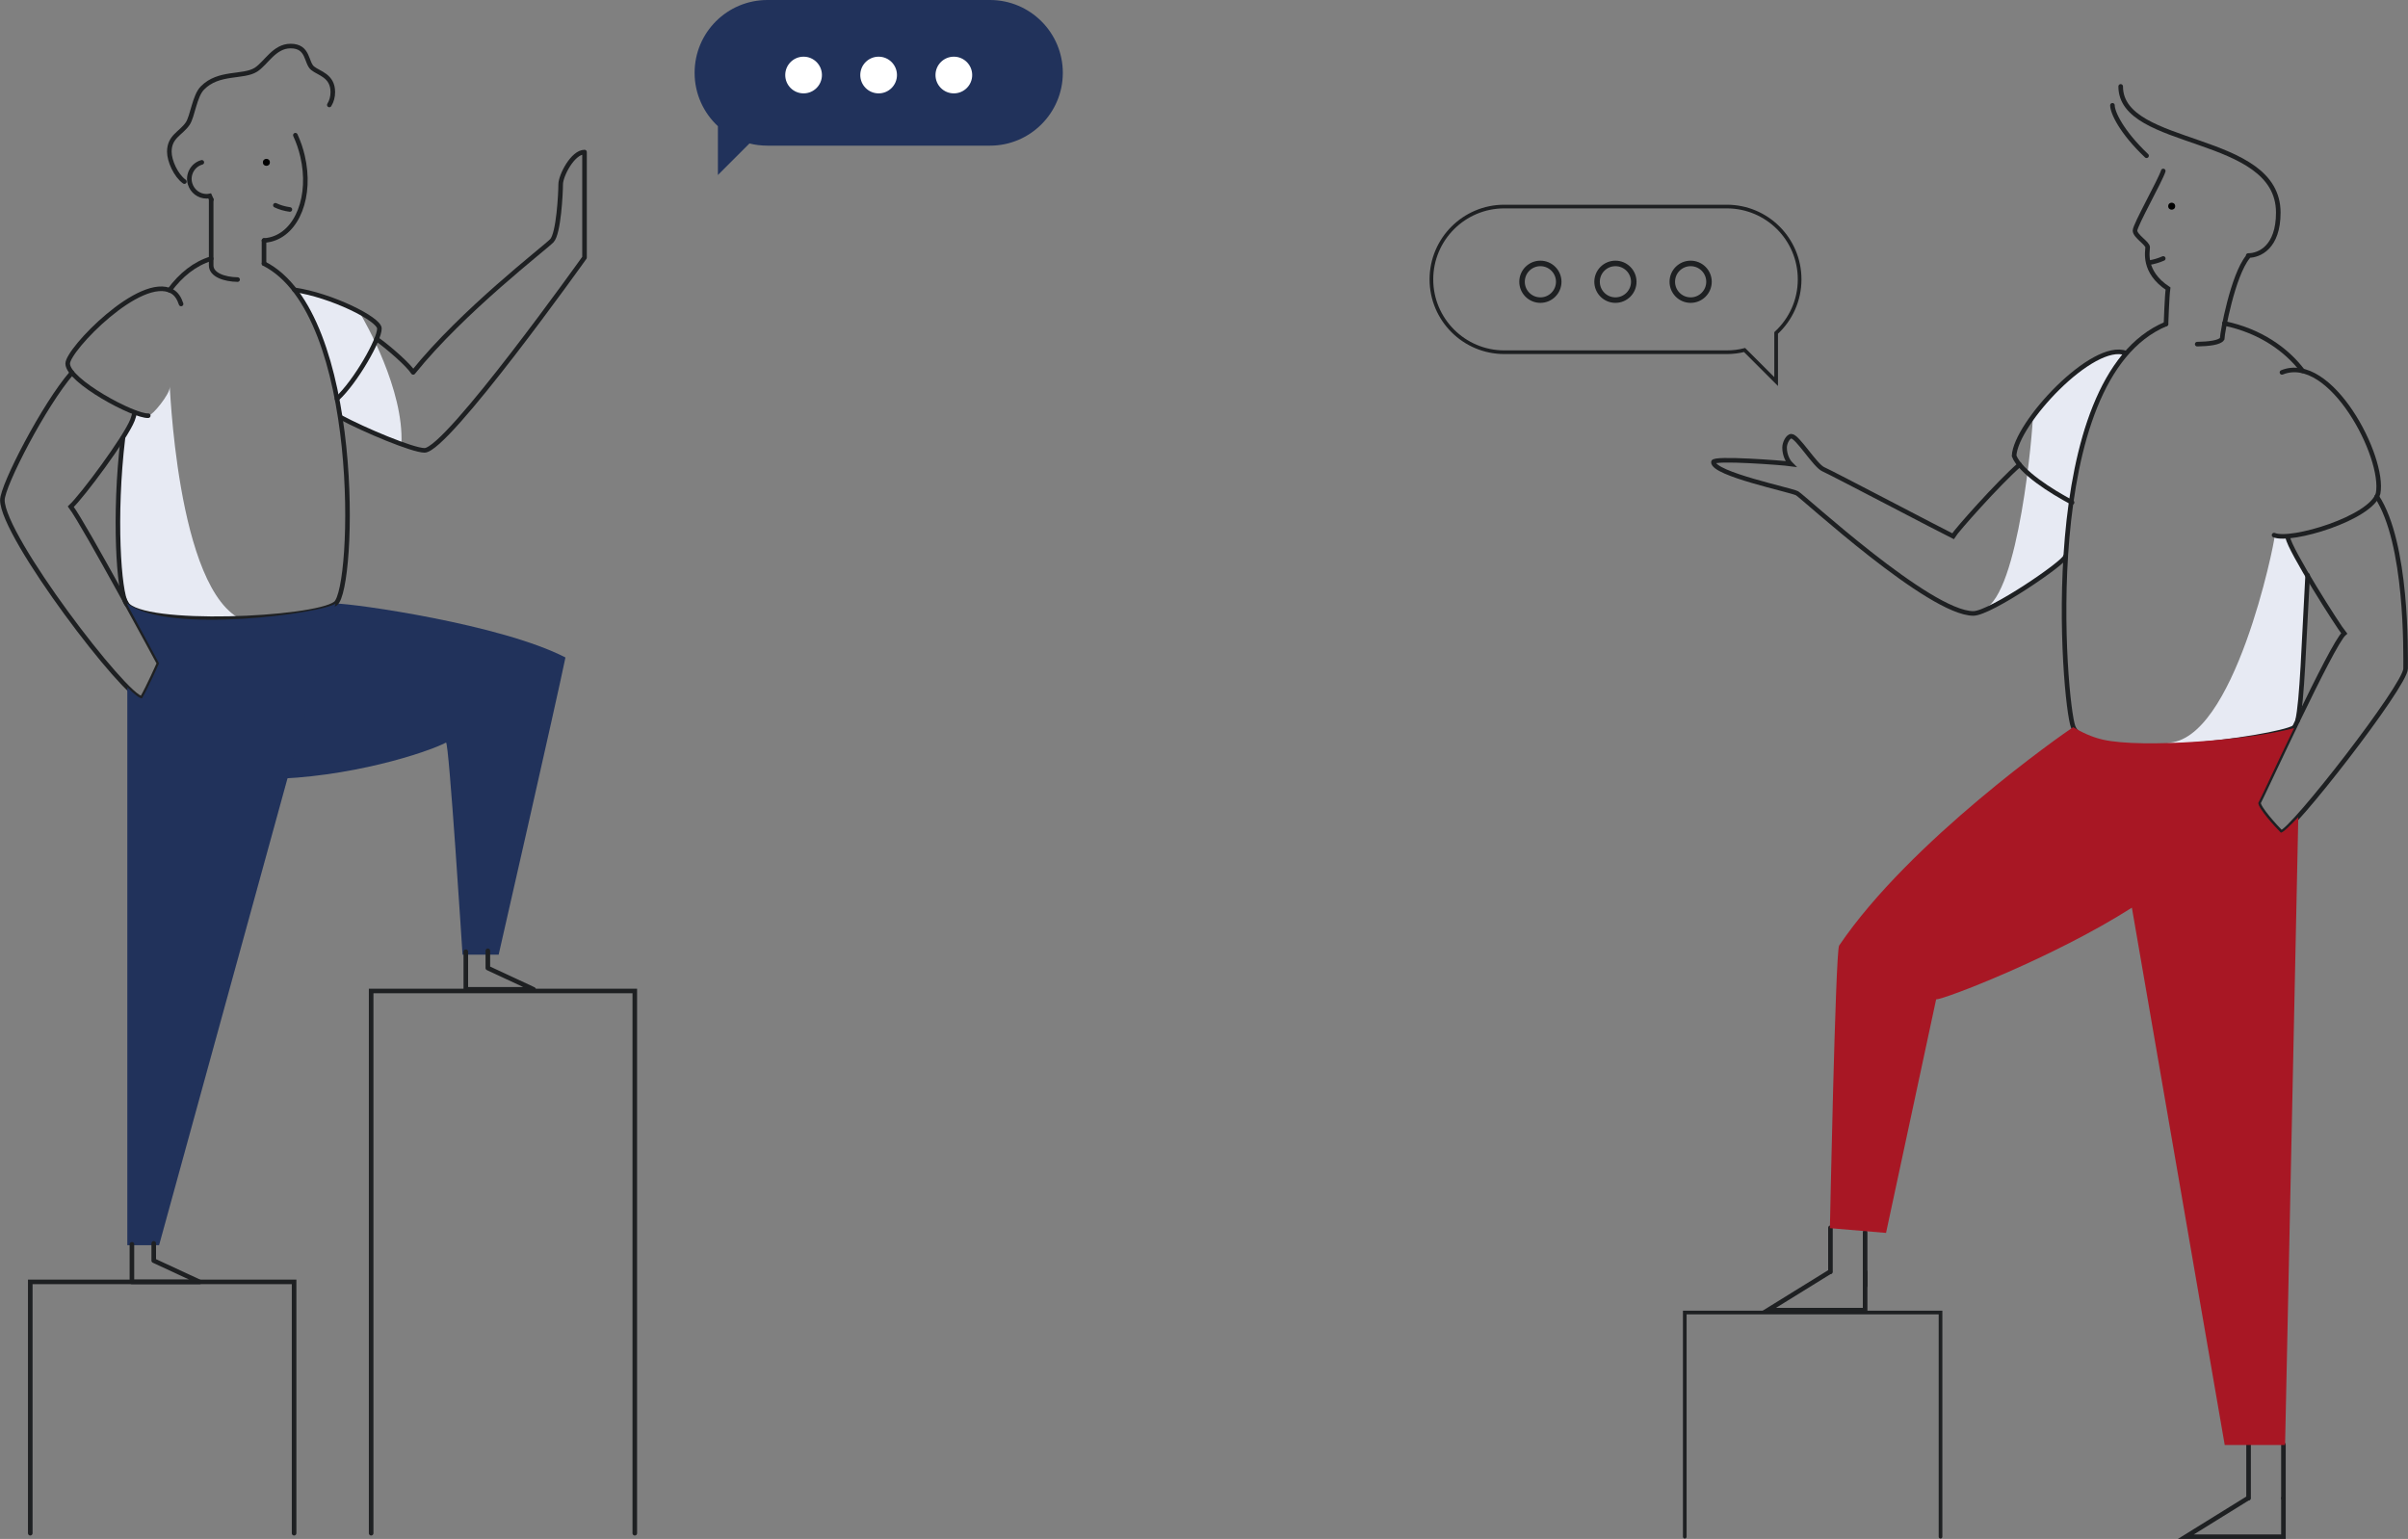 <?xml version="1.0" encoding="utf-8"?>
<!-- Generator: Adobe Illustrator 23.0.3, SVG Export Plug-In . SVG Version: 6.00 Build 0)  -->
<svg xmlns="http://www.w3.org/2000/svg" xmlns:xlink="http://www.w3.org/1999/xlink" x="0px" y="0px"
     viewBox="0 0 1312.5 838.9" style="enable-background:new 0 0 1312.5 838.9;" xml:space="preserve">
<rect x="0" y="0" width="1312.5" height="838.9" fill="#808080" stroke="none"/>
<style type="text/css">
	.communicating-men-0{fill:#E7EAF3;}
	.communicating-men-1{fill:#21325B;}
	.communicating-men-2{fill:none;stroke:#1E2022;}
	.communicating-men-3{fill:#FFFFFF;}
	.communicating-men-4{fill:#1E2022;}
    .communicating-men-5{fill:#A81724;}
</style>
    <path class="communicating-men-0 fill-gray-300" d="M195.8,170c3.5,5.8,24.4,42.6,23,72.1c-6.6-2.5-33.4-14.8-33.4-14.8l-1.7-10l-7.3-28.2l-4.1-10.8l-6.9-14.2
	l-4.5-6.2l12,2.8L195.8,170z"/>
    <path class="communicating-men-0 fill-gray-300" d="M92.5,211.2c0-8.4,3,111.9,40.3,127c-20.1,5.8-52.8,1.3-52.8,1.3l-10.5-9.9l-3.1-7.5l-1.9-26.8v-9.5l0.1-15.8
	l1.5-22.9l1.3-8.1l4.6-10.5l1.9-3.7c0,0,5.3,1.6,7.3,1.6S92.5,214.9,92.5,211.2z"/>
    <path class="communicating-men-1 fill-dark" d="M182.9,329c10,0,90.2,11.3,125.3,29.4c-4.8,23.5-36.4,162-36.4,162h-19.7c0,0-7.4-116.6-9-115.6
	c-10.6,5.5-52.8,19.3-97.9,19.9"/>
    <path class="communicating-men-2 fill-none stroke-dark" stroke-width="2.5" stroke-linecap="round"
          stroke-linejoin="round" d="M205.3,184.8c6.9,4.9,17.5,14.3,19.9,18.2c27.2-33.8,71.9-67.9,75.6-71.8s4.8-25.9,4.8-30.7s6.6-17.6,13-17.6
	v57.5c0,0-74.9,105.1-87.2,105.1c-6.4,0-32.7-11-45.9-18.1"/>
    <path class="communicating-men-2 fill-none stroke-dark" stroke-width="2.5" stroke-linecap="round"
          stroke-miterlimit="10" d="M160.5,158c20,2.9,46.3,15.9,46.3,21.1c0.1,6-12.9,28.9-23.1,38.3"/>
    <path class="communicating-men-2 fill-none stroke-dark" stroke-width="2.5" stroke-linecap="round"
          stroke-miterlimit="10" d="M179.5,57.2c1.3-2.1,1.9-4.5,1.9-7c0-9-7.6-10.2-11-13c-3.7-3-2.1-12.1-12-12.1c-8.9,0-13.3,9.3-18.9,12.9
	c-6.9,4.4-20.4,0.9-29.2,10c-4.3,4.4-5.3,15.4-8,19.4c-3.7,5.4-10,7-10,15.3c0,5,3.5,12.9,8.2,16.3"/>
    <path class="communicating-men-2 fill-none stroke-dark" stroke-width="2.5" stroke-linecap="round"
          stroke-miterlimit="10"
          d="M143.9,143.7c53.8,27.3,49.5,177.3,39,185.3c-11.5,8.8-105.5,13.1-114.1,0c-4-6.1-6.9-47.6-1.8-90.2"/>
    <path class="communicating-men-2 fill-none stroke-dark" stroke-width="2.5" stroke-linecap="round"
          stroke-miterlimit="10" d="M92.4,158.2c6.2-8.4,13.8-14.5,22.7-17.2"/>
    <path class="communicating-men-2 fill-none stroke-dark" stroke-width="2.5" stroke-linecap="round"
          stroke-miterlimit="10" d="M39.2,203.2c-15.1,17.3-37.9,61.5-37.9,69.4c0,20,67.5,108.1,76.1,108.1c3.6-6.2,9.3-19.1,9.3-19.1
	S46,286,38.6,276.2c6.4-6,29.8-37.5,33.6-47.2c0.5-1.3,0.9-2.7,1.2-4.1"/>
    <path class="communicating-men-2 fill-none stroke-dark" stroke-width="2.5" stroke-linecap="round"
          stroke-miterlimit="10"
          d="M80.8,226.6c-7.6,0.5-43.9-18.9-43.9-28.4c0-7.6,39.7-48.8,56.8-39.4c2.4,1.3,4,3.8,5,6.9"/>
    <path class="communicating-men-2 fill-none stroke-dark" stroke-width="2.5" stroke-linecap="round"
          stroke-miterlimit="10" d="M143.9,143.7v-12.6"/>
    <path class="communicating-men-2 fill-none stroke-dark" stroke-width="2.5" stroke-linecap="round"
          stroke-miterlimit="10" d="M115.1,108.8v35.9c0,5.1,7.2,7.6,14.4,7.7"/>
    <path class="communicating-men-2 fill-none stroke-dark" stroke-width="2.5" stroke-linecap="round"
          stroke-miterlimit="10"
          d="M143.9,131.1c1.1-0.1,2.3-0.2,3.4-0.5c14.8-3.5,22.7-23.8,17.6-45.5c-0.9-3.9-2.2-7.7-3.9-11.4"/>
    <path class="communicating-men-2 fill-none stroke-dark" stroke-width="2.5" stroke-linecap="round"
          stroke-miterlimit="10"
          d="M110,88.5c-5,1.4-7.9,6.7-6.4,11.7c1.2,4,4.8,6.8,9,6.8c0.6,0,1.2-0.1,1.7-0.2c0.3,0.7,0.6,1.3,0.9,2"/>
    <path class="communicating-men-1 fill-dark" d="M69.4,329v0.6c9.4,17.3,17.3,32,17.3,32s-5.7,12.9-9.3,19.1c-1.4,0-4.2-2.2-8-6v304.1h17.3L182.9,329
	C176.8,334.1,91.8,346.1,69.4,329z"/>
    <path class="communicating-men-1 fill-dark" opacity=".1" d="M69.4,329v0.6c9.4,17.3,17.3,32,17.3,32s-5.7,12.9-9.3,19.1c-1.4,0-4.2-2.2-8-6v304.1h17.3L182.9,329
	C176.8,334.1,91.8,346.1,69.4,329z"/>
    <polyline class="communicating-men-2 fill-none stroke-dark" stroke-width="2.5" stroke-linecap="round"
              stroke-linejoin="round" points="71.9,678.3 71.9,698.8 108.8,698.8 83.8,687.2 83.8,677.8 "/>
    <polyline class="communicating-men-2 fill-none stroke-dark" stroke-width="2.5" stroke-linecap="round"
              stroke-linejoin="round" points="253.9,518.8 253.9,539.3 290.8,539.3 265.9,527.7 265.9,518.3 "/>
    <path class="communicating-men-1 fill-primary" d="M539.6,0H418.3c-21.9,0-39.7,17.7-39.7,39.7c0,11.5,4.9,21.8,12.7,29.1v26.6l17.2-17.2c3.1,0.8,6.4,1.2,9.8,1.2
	h121.3c21.9,0,39.7-17.8,39.7-39.7S561.5,0,539.6,0z"/>
    <circle class="communicating-men-3 fill-white" cx="438" cy="40.9" r="10"/>
    <circle class="communicating-men-3 fill-white" cx="478.9" cy="40.9" r="10"/>
    <circle class="communicating-men-3 fill-white" cx="519.9" cy="40.9" r="10"/>
    <path class="communicating-men-2 fill-none stroke-dark" stroke-width="2" stroke-miterlimit="10" d="M980.9,152.3c0-22-17.8-39.7-39.7-39.7H819.9c-21.9,0-39.7,17.8-39.7,39.7S798,192,819.9,192h121.3
	c3.4,0,6.6-0.4,9.7-1.2l17.2,17.2v-26.5C976,174.2,980.9,163.8,980.9,152.3z"/>
    <circle class="communicating-men-2 fill-none stroke-dark" stroke-width="3" stroke-miterlimit="10" cx="921.5"
            cy="153.6" r="10"/>
    <circle class="communicating-men-2 fill-none stroke-dark" stroke-width="3" stroke-miterlimit="10" cx="880.5"
            cy="153.6" r="10"/>
    <circle class="communicating-men-2 fill-none stroke-dark" stroke-width="3" stroke-miterlimit="10" cx="839.6"
            cy="153.6" r="10"/>
    <path class="communicating-men-0 fill-gray-300" d="M1108.1,225.8c0,8.4-7.7,98.4-26.7,106.2c14.4-7.7,36.4-19.3,43.7-28.5c0.5-5.8,2.5-29.8,3.5-33.2
	c1-3.4,5-31.5,10.1-42.2c5-10.7,6.2-15,6.2-15l3.5-6.8l3.9-6.3l3.9-5.8l1.4-2l-1.8-0.4l-3.5-0.1l-4.5,1l-5.8,2.8l-6.9,4.2l-4.9,3.5
	l-4.7,3.9l-4.9,4.8l-5,5.5l-7.1,8.2"/>
    <path class="communicating-men-0 fill-gray-300" d="M1239.8,292.4c0,3.4-22,112.5-58.7,112.5c41.4,3.8,62-1.6,62-1.6l7.3-6.5l2.5-7.3c0,0,2-20.4,2-22.3
	c0.1-2.9,0.5-9.6,0.5-9.6l0.6-12.6l1.6-31.5l-6.5-10.6l-4.4-10.8L1239.8,292.4z"/>
    <path class="communicating-men-2 fill-none stroke-dark" stroke-width="2.5" stroke-linecap="round"
          stroke-miterlimit="10" d="M1255,202.1c-8.6-11.3-22.8-21.7-42.6-25.8"/>
    <path class="communicating-men-2 fill-none stroke-dark" stroke-width="2.5" stroke-linecap="round"
          stroke-miterlimit="10" d="M1252.3,392.8c2.5-10.7,3.4-41.6,5.5-79.2"/>
    <path class="communicating-men-2 fill-none stroke-dark" stroke-width="2.5" stroke-linecap="round"
          stroke-miterlimit="10" d="M1180.6,176.6c-71.3,29.7-55.5,207.2-50.6,219.6c8.3,21.2,111.2,6,120.4,0.4"/>
    <path class="communicating-men-2 fill-none stroke-dark" stroke-width="2.5" stroke-linecap="round"
          stroke-miterlimit="10" d="M1225.2,140.1c-8.2,10.1-13.9,41.1-14,44.6c-1.3,2.1-7.4,2.8-13.6,2.9"/>
    <path class="communicating-men-2 fill-none stroke-dark" stroke-width="2.5" stroke-linecap="round"
          stroke-miterlimit="10" d="M1100.8,253.3c-11.6,10.1-34.4,35.8-36.3,39c-5.8-2.8-66.1-34.5-70.7-36.5c-4.5-2-14.1-18-17.4-18
	c-1.9,0-3.7,3.7-3.7,6.2c0,4.3,2,7.6,3.3,8.9c-4.3-0.6-42.1-3.5-42.1-1c0,6.5,42.3,15.2,45.6,17s72.2,65.5,96.1,65.5
	c9.3,0,50.1-28,50.1-31"/>
    <polyline class="communicating-men-2 fill-none stroke-dark" stroke-width="2.5" stroke-linecap="round"
              stroke-miterlimit="10" points="1244.6,816.7 1244.6,837.7 1191.4,837.7 1225.3,816.7 "/>
    <line class="communicating-men-2 fill-none stroke-dark" stroke-width="2.5" stroke-linecap="round"
          stroke-miterlimit="10" x1="1244.6" y1="816.7" x2="1244.6" y2="787.5"/>
    <line class="communicating-men-2 fill-none stroke-dark" stroke-width="2.5" stroke-linecap="round"
          stroke-miterlimit="10" x1="1225.6" y1="816.7" x2="1225.6" y2="787.5"/>
    <polyline class="communicating-men-2 fill-none stroke-dark" stroke-width="2.5" stroke-linecap="round"
              stroke-miterlimit="10" points="1016.6,693.3 1016.6,714.2 963.6,714.2 997.4,693.3 "/>
    <line class="communicating-men-2 fill-none stroke-dark" stroke-width="2.5" stroke-linecap="round"
          stroke-miterlimit="10" x1="1016.6" y1="700.9" x2="1016.6" y2="671.7"/>
    <line class="communicating-men-2 fill-none stroke-dark" stroke-width="2.5" stroke-linecap="round"
          stroke-miterlimit="10" x1="997.7" y1="693.3" x2="997.7" y2="669.3"/>
    <polyline class="communicating-men-2 fill-none stroke-dark" stroke-width="2" stroke-linecap="round"
              stroke-miterlimit="10" points="918.3,837.7 918.3,715.5 1057.7,715.5 1057.7,837.7 "/>
    <path class="communicating-men-2 fill-none stroke-dark" stroke-width="2.5" stroke-linecap="round"
          stroke-miterlimit="10" d="M1247,293c1.1,6.9,27.6,48.6,30.7,52.3c-6.7,5.8-43.8,87-46.7,92.3c0,3,9.1,13,12.3,16.2
	c5.5,0,67.9-80.2,67.9-89.3s1-68.3-15.7-93.8"/>
    <path class="communicating-men-2 fill-none stroke-dark" stroke-width="2.5" stroke-linecap="round"
          stroke-miterlimit="10" d="M1239.5,291.7c9.1,3.9,53.1-9.3,56.7-22.7c3.8-19.8-25.9-76.7-52.4-66"/>
    <path class="communicating-men-5 fill-primary" d="M1243.2,453.9c-3.3-3.3-12.3-13.2-12.3-16.2c1.4-2.4,9.9-21,19.5-40.8c-23.7,6.4-82.6,11.2-104.2,6.3
	c-5.8-1.3-11.6-4-16.2-6.8c-5.7,3.7-89,62-127.6,119.1c-2,4.5-5,154-5,154l30.6,2.6l27.3-127.3c4.4,0,64-22.8,106.7-50l50.6,292.9
	h32.9l7.2-342.3C1247.9,450.5,1244.3,453.9,1243.2,453.9z"/>
    <path class="communicating-men-2 fill-none stroke-dark" stroke-width="2.5" stroke-linecap="round"
          stroke-miterlimit="10" d="M1155.9,47.1c0,34,85.9,25.2,85.9,68.8c0,18.9-10.3,23.4-16.4,23.4"/>
    <path class="communicating-men-2 fill-none stroke-dark" stroke-width="2.5" stroke-linecap="round"
          stroke-miterlimit="10" d="M1151.4,57.4c0,3.8,4.8,14.4,18.6,27.5"/>
    <path class="communicating-men-2 fill-none stroke-dark" stroke-width="2.5" stroke-linecap="round"
          stroke-miterlimit="10" d="M1179.1,93.2c-1.5,5-15.4,29.5-15.4,32.5s6.9,6.9,6.9,9.1c0,2.1-2.8,13.3,11.1,22.5c-0.6,4.2-1.1,19.3-1.1,19.3
	"/>
    <circle cx="1183.7" cy="112.4" r="1.9"/>
    <circle cx="145.2" cy="88.5" r="1.9"/>
    <path class="communicating-men-2 fill-none stroke-dark" stroke-width="2.5" stroke-linecap="round"
          stroke-miterlimit="10" d="M1179.1,140.9c-2.5,1.1-5.2,1.9-7.9,2.3"/>
    <path class="communicating-men-2 fill-none stroke-dark" stroke-width="2.5" stroke-linecap="round"
          stroke-miterlimit="10" d="M158,114.2c-2.8-0.4-5.4-1.1-7.9-2.3"/>
    <path class="communicating-men-2 fill-none stroke-dark" stroke-width="2.5" stroke-linecap="round"
          stroke-miterlimit="10" d="M1158.8,192.5c-18.1-6.9-60.2,38.4-61,56c3.3,8.7,20.4,19.5,31.6,25.4"/>
    <polyline class="communicating-men-2 fill-none stroke-dark" stroke-width="2.5" stroke-linecap="round"
              stroke-miterlimit="10" points="346,835.8 346,540.2 202.3,540.2 202.3,835.8 "/>
    <polyline class="communicating-men-2 fill-none stroke-dark" stroke-width="2.5" stroke-linecap="round"
              stroke-miterlimit="10" points="160.3,835.8 160.3,698.8 16.5,698.8 16.5,835.8 "/>
</svg>

